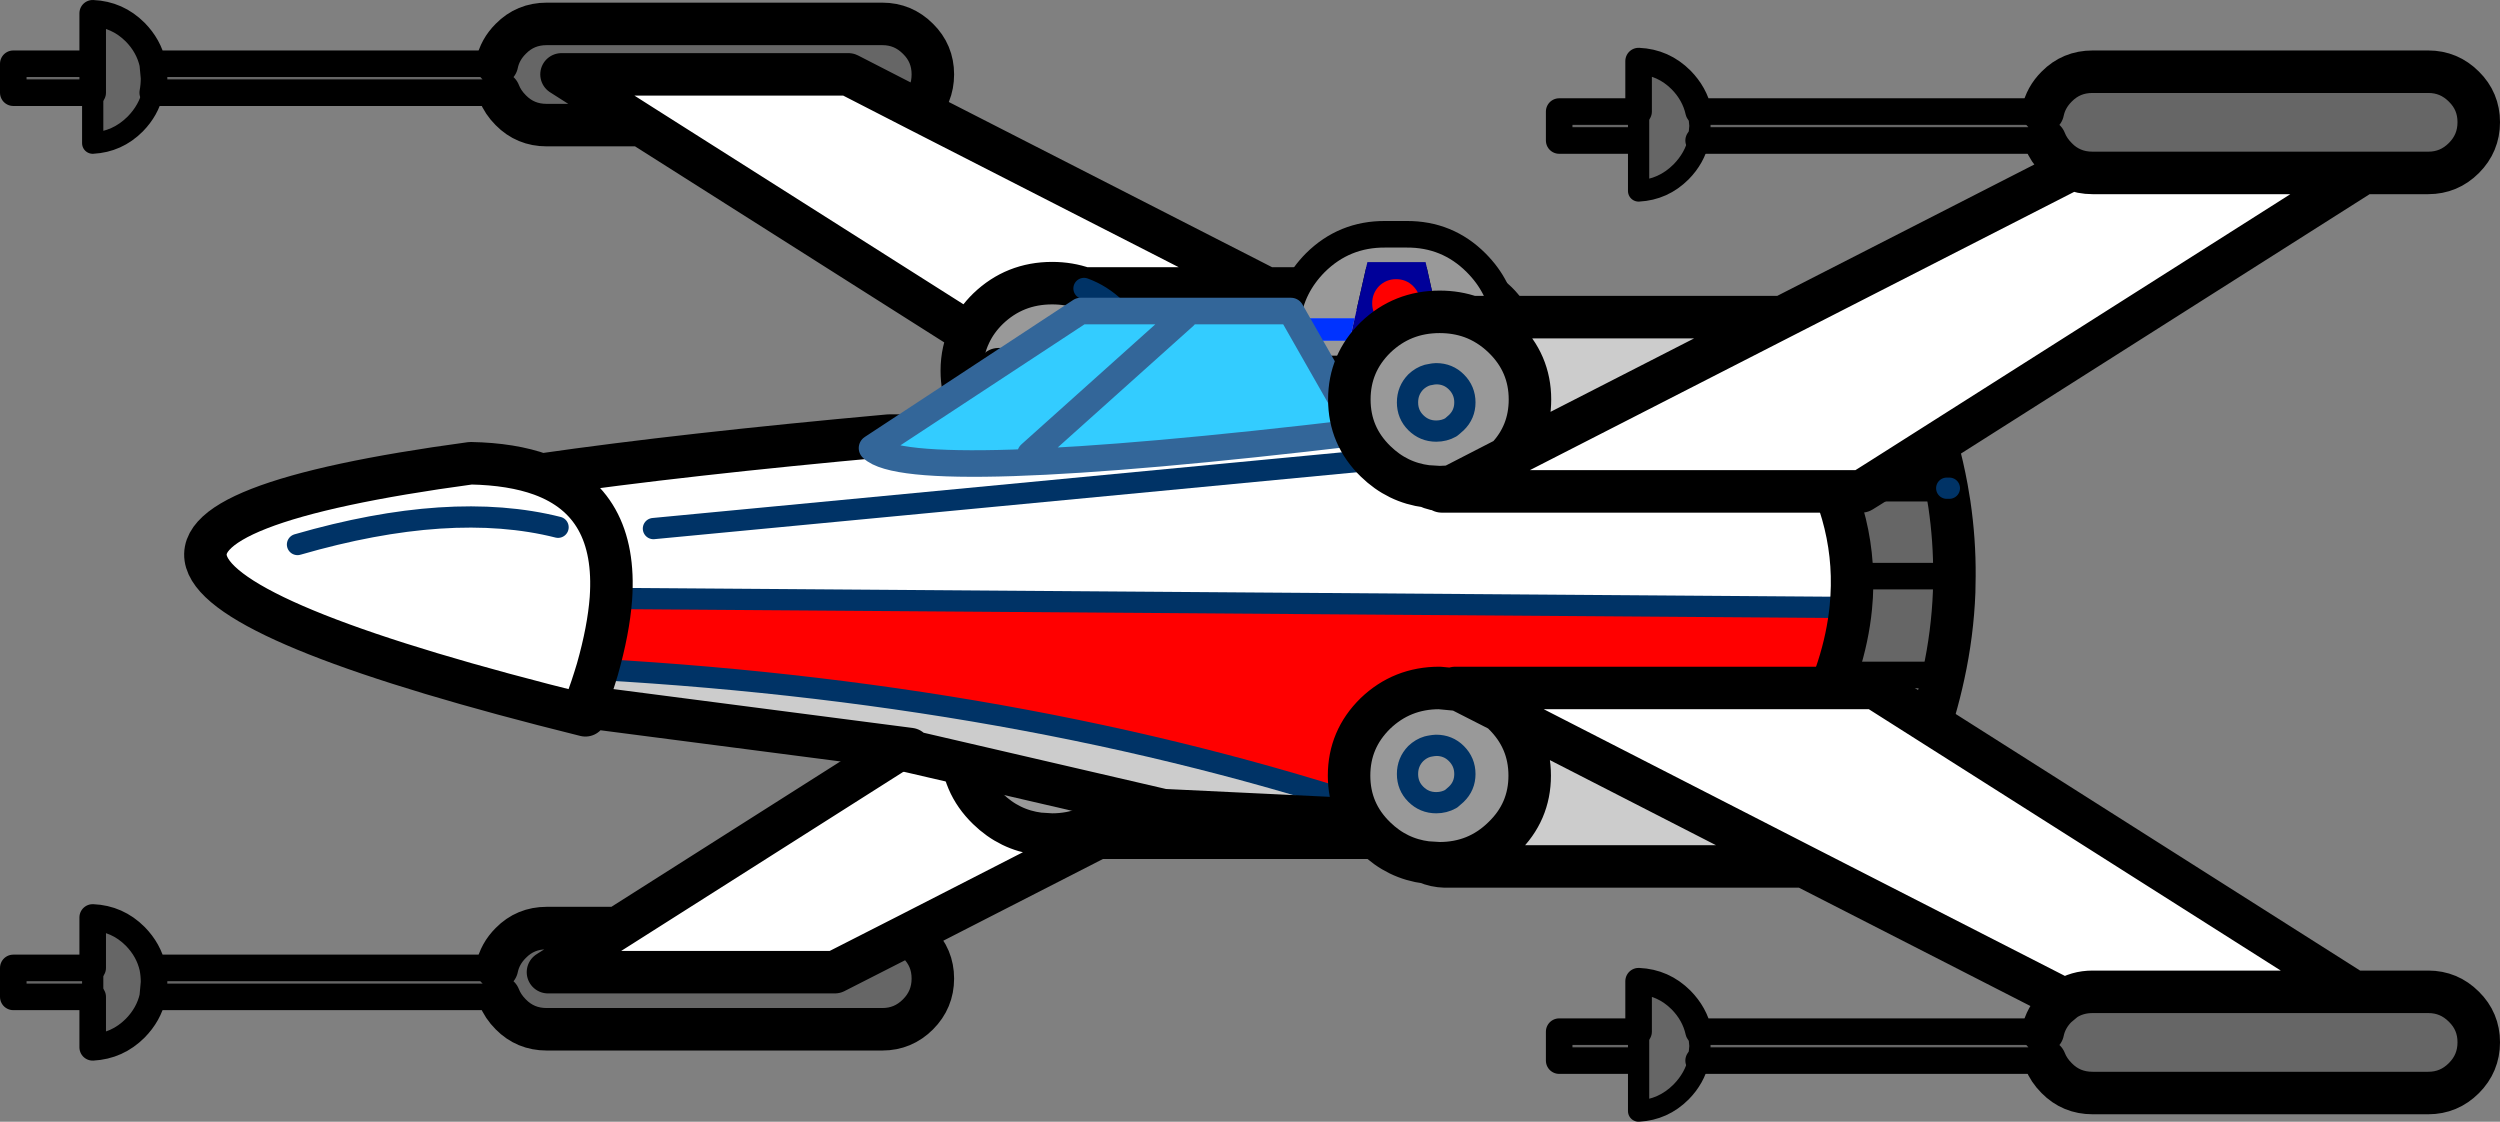 <?xml version="1.0" encoding="UTF-8" standalone="no"?>
<svg xmlns:xlink="http://www.w3.org/1999/xlink" height="211.15px" width="470.6px" xmlns="http://www.w3.org/2000/svg">
  <rect width="100%" height="100%" fill="#808080" stroke="none"/>
  <g transform="matrix(1.0, 0.0, 0.0, 1.0, 225.05, 109.5)">
    <path d="M-104.35 -85.95 L-122.15 -85.95 Q-126.15 -85.95 -128.9 -88.75 -130.4 -90.25 -131.1 -92.05 L-196.3 -92.05 Q-197.05 -88.75 -199.6 -86.15 -202.95 -82.8 -207.6 -82.55 L-207.6 -92.05 -208.95 -92.05 -222.55 -92.05 -222.55 -97.5 -208.95 -97.5 -207.6 -97.5 -207.6 -107.0 Q-202.95 -106.8 -199.6 -103.45 -197.05 -100.85 -196.3 -97.5 L-131.5 -97.5 Q-130.95 -100.15 -128.9 -102.2 -126.15 -105.0 -122.15 -105.0 L-58.95 -105.0 Q-55.05 -105.0 -52.25 -102.2 -49.45 -99.45 -49.45 -95.5 -49.45 -91.55 -52.2 -88.75 L-65.35 -95.5 -119.35 -95.5 -104.35 -85.95 M97.95 17.55 L97.95 -1.05 97.95 -17.6 97.95 -34.0 136.9 -34.0 Q139.9 -25.8 141.4 -17.6 L141.9 -14.6 Q142.9 -7.8 142.85 -1.05 L142.8 1.95 Q142.5 9.75 140.8 17.55 139.35 24.3 136.9 31.0 L97.95 31.0 97.95 17.55 140.8 17.55 97.95 17.55 M97.95 -17.6 L141.4 -17.6 97.95 -17.6 M97.95 -1.05 L142.85 -1.05 97.95 -1.05 M-54.15 66.5 Q-53.15 67.1 -52.25 68.0 -49.45 70.75 -49.45 74.7 -49.45 78.65 -52.25 81.45 -55.05 84.25 -58.95 84.25 L-122.15 84.25 Q-126.15 84.25 -128.9 81.45 -130.4 79.95 -131.1 78.15 L-196.3 78.15 Q-197.05 81.45 -199.6 84.05 -202.95 87.4 -207.6 87.65 L-207.6 78.15 -208.95 78.15 -222.55 78.15 -222.55 72.7 -208.95 72.7 -207.6 72.7 -207.6 63.2 Q-202.95 63.4 -199.6 66.75 -197.05 69.35 -196.3 72.7 L-131.5 72.7 Q-130.95 70.05 -128.9 68.0 -126.15 65.2 -122.15 65.2 L-108.8 65.2 -121.9 73.5 -67.9 73.5 -54.15 66.5 M-207.6 -97.5 L-207.6 -92.05 -207.6 -97.5 M-196.3 -92.05 Q-196.05 -93.4 -196.05 -94.8 L-196.3 -97.5 -196.05 -94.8 Q-196.05 -93.4 -196.3 -92.05 M-131.5 -97.5 L-131.7 -95.5 Q-131.7 -93.65 -131.1 -92.05 -131.7 -93.65 -131.7 -95.5 L-131.5 -97.5 M-207.6 78.15 L-207.6 72.7 -207.6 78.15 M-131.5 72.7 L-131.7 74.7 Q-131.7 76.55 -131.1 78.15 -131.7 76.55 -131.7 74.7 L-131.5 72.7 M-196.3 72.7 Q-196.05 74.0 -196.05 75.4 L-196.3 78.15 -196.05 75.4 Q-196.05 74.0 -196.3 72.7" fill="#666666" fill-rule="evenodd" stroke="none"/>
    <path d="M13.45 -55.2 L50.5 -55.2 Q55.2 -55.2 58.45 -50.5 61.75 -45.7 61.8 -38.9 61.75 -34.6 60.45 -31.15 L59.7 -29.5 58.45 -27.4 Q55.2 -22.65 50.5 -22.6 L-25.95 -22.6 Q-27.8 -22.65 -29.4 -23.35 L-27.0 -23.2 Q-19.95 -23.2 -15.0 -28.05 L-13.65 -29.5 Q-10.0 -33.85 -10.0 -39.7 -10.0 -46.55 -15.0 -51.4 -17.7 -54.0 -21.0 -55.2 L13.45 -55.2 M45.3 15.6 L50.45 15.6 Q55.15 15.6 58.4 20.3 61.7 25.1 61.75 31.9 61.7 38.65 58.4 43.4 55.15 48.15 50.45 48.2 L-18.4 48.2 -26.0 48.2 Q-27.85 48.15 -29.45 47.45 L-27.05 47.6 Q-20.0 47.6 -15.05 42.75 -10.05 37.95 -10.05 31.1 -10.05 24.25 -15.05 19.4 -17.75 16.8 -21.05 15.6 L45.3 15.6" fill="#cccccc" fill-rule="evenodd" stroke="none"/>
    <path d="M60.45 -31.15 L63.65 -29.5 59.7 -29.5 60.45 -31.15 M-42.45 -46.7 L-104.35 -85.95 -119.35 -95.5 -65.35 -95.5 -52.2 -88.75 13.45 -55.2 -21.0 -55.2 Q-23.8 -56.2 -27.0 -56.2 -34.05 -56.2 -39.05 -51.4 -41.25 -49.25 -42.45 -46.7 M-18.4 48.2 L-54.15 66.5 -67.9 73.5 -121.9 73.5 -108.8 65.2 -41.7 22.6 Q-44.05 26.4 -44.05 31.1 -44.05 37.95 -39.1 42.75 -35.0 46.75 -29.45 47.45 -27.85 48.15 -26.0 48.2 L-18.4 48.2 M-29.25 14.75 L-17.9 7.5 61.1 7.5 45.3 15.6 -21.05 15.6 Q-23.85 14.6 -27.05 14.6 L-29.25 14.75" fill="#ffffff" fill-rule="evenodd" stroke="none"/>
    <path d="M-29.4 -23.35 Q-34.95 -24.05 -39.05 -28.05 -44.0 -32.85 -44.0 -39.7 -44.0 -43.5 -42.45 -46.7 -41.25 -49.25 -39.05 -51.4 -34.05 -56.2 -27.0 -56.2 -23.8 -56.2 -21.0 -55.2 -17.7 -54.0 -15.0 -51.4 -10.0 -46.55 -10.0 -39.7 -10.0 -33.85 -13.65 -29.5 L-15.0 -28.05 Q-19.95 -23.2 -27.0 -23.2 L-29.4 -23.35 M-41.7 22.6 Q-40.65 20.9 -39.1 19.4 -34.9 15.4 -29.25 14.75 L-27.05 14.6 Q-23.85 14.6 -21.05 15.6 -17.75 16.8 -15.05 19.4 -10.05 24.25 -10.05 31.1 -10.05 37.95 -15.05 42.75 -20.0 47.6 -27.05 47.6 L-29.45 47.45 Q-35.0 46.75 -39.1 42.75 -44.05 37.95 -44.05 31.1 -44.05 26.4 -41.7 22.6 M-22.6 30.85 Q-22.6 28.6 -24.2 27.0 -25.75 25.45 -28.0 25.45 L-28.6 25.5 -29.2 25.6 -29.65 25.7 Q-30.85 26.05 -31.85 27.0 -33.4 28.6 -33.4 30.85 -33.4 33.1 -31.85 34.65 -30.25 36.25 -28.0 36.25 -26.5 36.25 -25.25 35.55 L-25.1 35.45 -25.0 35.35 -24.2 34.65 Q-22.6 33.1 -22.6 30.85 -22.6 33.1 -24.2 34.65 L-25.0 35.35 -25.1 35.45 -25.25 35.55 Q-26.5 36.25 -28.0 36.25 -30.25 36.25 -31.85 34.65 -33.4 33.1 -33.4 30.85 -33.4 28.6 -31.85 27.0 -30.85 26.05 -29.65 25.7 L-29.2 25.6 -28.6 25.5 -28.0 25.45 Q-25.75 25.45 -24.2 27.0 -22.6 28.6 -22.6 30.85" fill="#999999" fill-rule="evenodd" stroke="none"/>
    <path d="M-196.3 -92.05 Q-197.05 -88.75 -199.6 -86.15 -202.95 -82.8 -207.6 -82.55 L-207.6 -92.05 M-131.1 -92.05 Q-131.7 -93.65 -131.7 -95.5 L-131.5 -97.5 M-131.1 78.15 Q-131.7 76.55 -131.7 74.7 L-131.5 72.7 M-207.6 72.7 L-207.6 78.15" fill="none" stroke="#000000" stroke-linecap="round" stroke-linejoin="round" stroke-width="4.0"/>
    <path d="M13.45 -55.2 L50.5 -55.2 Q55.2 -55.2 58.45 -50.5 61.75 -45.7 61.8 -38.9 61.75 -34.6 60.45 -31.15 L63.65 -29.5 59.7 -29.5 58.45 -27.4 Q55.2 -22.65 50.5 -22.6 L-25.95 -22.6 Q-27.8 -22.65 -29.4 -23.35 -34.95 -24.05 -39.05 -28.05 -44.0 -32.85 -44.0 -39.7 -44.0 -43.5 -42.45 -46.7 L-104.35 -85.95 -122.15 -85.95 Q-126.15 -85.95 -128.9 -88.75 -130.4 -90.25 -131.1 -92.05 M-131.5 -97.5 Q-130.95 -100.15 -128.9 -102.2 -126.15 -105.0 -122.15 -105.0 L-58.95 -105.0 Q-55.05 -105.0 -52.25 -102.2 -49.45 -99.45 -49.45 -95.5 -49.45 -91.55 -52.2 -88.75 L13.45 -55.2 -21.0 -55.2 Q-23.8 -56.2 -27.0 -56.2 -34.05 -56.2 -39.05 -51.4 -41.25 -49.25 -42.45 -46.7 M60.45 -31.15 L59.7 -29.5 M97.95 -17.6 L97.95 -34.0 136.9 -34.0 Q139.9 -25.8 141.4 -17.6 L141.9 -14.6 Q142.9 -7.8 142.85 -1.05 L142.8 1.95 Q142.5 9.75 140.8 17.55 139.35 24.3 136.9 31.0 L97.95 31.0 97.95 17.55 M45.3 15.6 L50.45 15.6 Q55.15 15.6 58.4 20.3 61.7 25.1 61.75 31.9 61.7 38.65 58.4 43.4 55.15 48.15 50.45 48.2 L-18.4 48.2 -54.15 66.5 Q-53.15 67.1 -52.25 68.0 -49.45 70.75 -49.45 74.7 -49.45 78.65 -52.25 81.45 -55.05 84.25 -58.95 84.25 L-122.15 84.25 Q-126.15 84.25 -128.9 81.45 -130.4 79.95 -131.1 78.15 M-131.5 72.7 Q-130.95 70.05 -128.9 68.0 -126.15 65.2 -122.15 65.2 L-108.8 65.2 -41.7 22.6 Q-40.65 20.9 -39.1 19.4 -34.9 15.4 -29.25 14.75 L-17.9 7.5 61.1 7.5 45.3 15.6 -21.05 15.6 Q-17.75 16.8 -15.05 19.4 -10.05 24.25 -10.05 31.1 -10.05 37.95 -15.05 42.75 -20.0 47.6 -27.05 47.6 L-29.45 47.45 Q-27.85 48.15 -26.0 48.2 L-18.4 48.2 M-104.35 -85.95 L-119.35 -95.5 -65.35 -95.5 -52.2 -88.75 M-29.25 14.75 L-27.05 14.6 Q-23.85 14.6 -21.05 15.6 M-29.45 47.45 Q-35.0 46.75 -39.1 42.75 -44.05 37.95 -44.05 31.1 -44.05 26.4 -41.7 22.6 M-108.8 65.2 L-121.9 73.5 -67.9 73.5 -54.15 66.5" fill="none" stroke="#000000" stroke-linecap="round" stroke-linejoin="round" stroke-width="8.0"/>
    <path d="M-131.1 -92.05 L-196.3 -92.05 Q-196.05 -93.4 -196.05 -94.8 L-196.3 -97.5 -131.5 -97.5 M-208.95 -92.05 L-222.55 -92.05 -222.55 -97.5 -208.95 -97.5 M-207.6 -97.5 L-207.6 -107.0 Q-202.95 -106.8 -199.6 -103.45 -197.05 -100.85 -196.3 -97.5 M97.95 17.55 L140.8 17.55 M142.85 -1.05 L97.95 -1.05 M141.4 -17.6 L97.95 -17.6 M-131.1 78.15 L-196.3 78.15 Q-197.05 81.45 -199.6 84.05 -202.95 87.4 -207.6 87.65 L-207.6 78.15 M-208.95 78.15 L-222.55 78.15 -222.55 72.7 -208.95 72.7 M-207.6 72.7 L-207.6 63.2 Q-202.95 63.4 -199.6 66.75 -197.05 69.35 -196.3 72.7 L-131.5 72.7 M-207.6 -92.05 L-207.6 -97.5 M-196.3 78.15 L-196.05 75.4 Q-196.05 74.0 -196.3 72.7" fill="none" stroke="#000000" stroke-linecap="round" stroke-linejoin="round" stroke-width="5.0"/>
    <path d="M-21.0 -55.2 Q-17.7 -54.0 -15.0 -51.4 -10.0 -46.55 -10.0 -39.7 -10.0 -33.85 -13.65 -29.5 L-15.0 -28.05 Q-19.95 -23.2 -27.0 -23.2 L-29.4 -23.35 M97.95 17.55 L97.95 -1.05 97.95 -17.6 M141.4 -17.6 L141.9 -17.6 M-22.6 30.85 Q-22.6 33.1 -24.2 34.65 L-25.0 35.35 -25.1 35.45 -25.25 35.55 Q-26.5 36.25 -28.0 36.25 -30.25 36.25 -31.85 34.65 -33.4 33.1 -33.4 30.85 -33.4 28.6 -31.85 27.0 -30.85 26.05 -29.65 25.7 L-29.2 25.6 -28.6 25.5 -28.0 25.45 Q-25.75 25.45 -24.2 27.0 -22.6 28.6 -22.6 30.85" fill="none" stroke="#003366" stroke-linecap="round" stroke-linejoin="round" stroke-width="4.0"/>
    <path d="M17.15 -40.55 L58.3 -40.55 58.3 -37.8 58.3 -36.0 58.3 -34.35 17.15 -34.35 17.15 -40.0 17.15 -34.35 58.3 -34.35 58.3 -36.0 58.3 -37.8 59.35 -36.0 105.9 -36.0 Q110.05 -36.0 112.95 -33.1 115.9 -30.15 115.9 -26.0 124.95 -11.25 123.35 4.85 L-110.05 3.15 Q-108.8 -14.9 -123.15 -20.15 -108.8 -14.9 -110.05 3.15 -110.5 9.1 -112.6 16.5 -113.6 19.85 -114.95 23.55 -115.45 24.9 -114.85 25.15 -246.15 -7.45 -136.45 -22.3 -128.65 -22.15 -123.15 -20.15 -96.4 -24.0 -57.75 -27.5 L-49.65 -27.5 Q-44.15 -33.5 -37.1 -40.0 L17.15 -40.0 17.15 -40.55 M58.3 -36.0 L59.35 -36.0 58.3 -36.0 M-169.05 -7.0 Q-140.2 -15.35 -120.0 -10.25 -140.2 -15.35 -169.05 -7.0 M44.9 -24.0 L-102.05 -10.0 44.9 -24.0" fill="#ffffff" fill-rule="evenodd" stroke="none"/>
    <path d="M40.9 45.25 L-6.1 43.0 -55.65 31.5 -53.75 31.5 -114.95 23.55 Q-113.6 19.85 -112.6 16.5 -28.4 21.25 40.9 45.25" fill="#cccccc" fill-rule="evenodd" stroke="none"/>
    <path d="M-110.05 3.15 L123.35 4.85 Q122.25 16.1 115.9 28.0 115.9 32.15 112.95 35.05 110.05 38.0 105.9 38.0 L61.6 38.0 Q59.45 42.0 56.9 46.0 L40.9 45.25 Q-28.4 21.25 -112.6 16.5 -110.5 9.1 -110.05 3.15" fill="#ff0000" fill-rule="evenodd" stroke="none"/>
    <path d="M58.1 -49.6 L45.65 -49.6 43.3 -60.15 32.35 -60.15 29.95 -49.6 17.3 -49.6 Q18.1 -55.55 22.55 -60.05 28.0 -65.45 35.7 -65.4 L39.7 -65.4 Q47.4 -65.45 52.8 -60.05 57.3 -55.55 58.1 -49.6 M46.6 -45.35 L58.3 -45.35 58.3 -40.55 17.15 -40.55 17.15 -45.35 28.7 -45.35 28.7 -44.15 46.6 -44.15 46.8 -44.3 46.6 -45.35" fill="#999999" fill-rule="evenodd" stroke="none"/>
    <path d="M45.65 -49.6 L58.1 -49.6 58.3 -46.85 58.3 -45.35 46.6 -45.35 45.65 -49.6 M17.3 -49.6 L29.95 -49.6 29.0 -45.35 28.7 -45.35 17.15 -45.35 17.15 -46.85 17.3 -49.6" fill="#0033ff" fill-rule="evenodd" stroke="none"/>
    <path d="M29.95 -49.6 L32.35 -60.15 43.3 -60.15 45.65 -49.6 46.6 -45.35 46.8 -44.3 46.6 -44.3 46.6 -44.15 28.7 -44.15 29.0 -45.35 29.95 -49.6" fill="#000099" fill-rule="evenodd" stroke="none"/>
    <path d="M-110.05 3.15 L123.35 4.85 M59.35 -36.0 L58.3 -36.0 M-114.95 23.55 Q-115.45 24.9 -114.85 25.15 M-120.0 -10.25 Q-140.2 -15.35 -169.05 -7.0 M-112.6 16.5 Q-28.4 21.25 40.9 45.25 M-102.05 -10.0 L44.9 -24.0" fill="none" stroke="#003366" stroke-linecap="round" stroke-linejoin="round" stroke-width="4.0"/>
    <path d="M17.15 -40.0 L-37.1 -40.0 Q-44.15 -33.5 -49.65 -27.5 L-57.75 -27.5 Q-96.4 -24.0 -123.15 -20.15 -108.8 -14.9 -110.05 3.15 -110.5 9.1 -112.6 16.5 -113.6 19.85 -114.95 23.55 L-53.75 31.5 -55.65 31.5 -6.1 43.0 40.9 45.25 56.9 46.0 Q59.45 42.0 61.6 38.0 L105.9 38.0 Q110.05 38.0 112.95 35.05 115.9 32.15 115.9 28.0 122.25 16.1 123.35 4.85 124.95 -11.25 115.9 -26.0 115.9 -30.15 112.95 -33.1 110.05 -36.0 105.9 -36.0 L59.35 -36.0 58.3 -37.8 M-114.85 25.15 Q-246.15 -7.45 -136.45 -22.3 -128.65 -22.15 -123.15 -20.15" fill="none" stroke="#000000" stroke-linecap="round" stroke-linejoin="round" stroke-width="8.0"/>
    <path d="M58.1 -49.6 Q57.3 -55.55 52.8 -60.05 47.4 -65.45 39.7 -65.4 L35.7 -65.4 Q28.0 -65.45 22.55 -60.05 18.1 -55.55 17.3 -49.6" fill="none" stroke="#000000" stroke-linecap="round" stroke-linejoin="round" stroke-width="5.0"/>
    <path d="M58.3 -45.35 L58.3 -46.85 58.1 -49.6 M17.3 -49.6 L17.15 -46.85 17.15 -45.35 17.15 -40.55 58.3 -40.55 58.3 -45.35 M17.15 -40.0 L17.15 -34.35 58.3 -34.35 58.3 -36.0 58.3 -37.8 58.3 -40.55 M17.15 -40.55 L17.15 -40.0" fill="none" stroke="#000000" stroke-linecap="round" stroke-linejoin="round" stroke-width="4.0"/>
    <path d="M37.75 -47.9 Q35.9 -47.9 34.55 -49.25 33.25 -50.55 33.25 -52.4 33.25 -54.3 34.55 -55.65 35.9 -56.95 37.75 -56.95 39.65 -56.95 40.95 -55.65 42.3 -54.3 42.3 -52.4 42.3 -50.55 40.95 -49.25 39.65 -47.9 37.75 -47.9" fill="#ff0000" fill-rule="evenodd" stroke="none"/>
    <path d="M30.95 -28.15 Q-53.7 -18.1 -60.9 -25.15 L-21.65 -50.95 17.95 -50.95 30.95 -28.15 M-2.1 -50.0 L-31.1 -24.0 -2.1 -50.0" fill="#33ccff" fill-rule="evenodd" stroke="none"/>
    <path d="M30.95 -28.15 Q-53.7 -18.1 -60.9 -25.15 L-21.65 -50.95 17.95 -50.95 30.95 -28.15 M-31.1 -24.0 L-2.1 -50.0" fill="none" stroke="#336699" stroke-linecap="round" stroke-linejoin="round" stroke-width="5.0"/>
    <path d="M51.95 -49.8 L110.45 -49.8 58.55 -23.25 Q62.95 -27.85 62.95 -34.3 62.95 -41.15 57.95 -46.0 55.25 -48.6 51.95 -49.8 M46.8 -17.2 Q45.05 -17.25 43.55 -17.95 L45.95 -17.8 48.15 -17.9 46.8 -17.2 M57.45 24.35 L114.55 53.6 46.95 53.6 Q45.1 53.55 43.5 52.85 L45.9 53.0 Q52.95 53.0 57.9 48.15 62.9 43.35 62.9 36.5 62.9 29.65 57.9 24.8 L57.45 24.35" fill="#cccccc" fill-rule="evenodd" stroke="none"/>
    <path d="M43.55 -17.95 Q38.0 -18.65 33.9 -22.65 28.95 -27.45 28.95 -34.3 28.95 -41.15 33.9 -46.0 38.9 -50.8 45.95 -50.8 49.15 -50.8 51.95 -49.8 55.25 -48.6 57.95 -46.0 62.95 -41.15 62.95 -34.3 62.95 -27.85 58.55 -23.25 L48.15 -17.9 45.95 -17.8 43.55 -17.95 M44.7 -39.1 L43.65 -38.9 Q42.45 -38.55 41.45 -37.6 39.9 -36.0 39.9 -33.75 39.9 -31.5 41.45 -29.95 43.05 -28.35 45.3 -28.35 46.8 -28.35 48.05 -29.05 L48.3 -29.25 49.1 -29.95 Q50.7 -31.5 50.7 -33.75 50.7 -36.0 49.1 -37.6 47.55 -39.15 45.3 -39.15 L44.7 -39.1 45.3 -39.15 Q47.55 -39.15 49.1 -37.6 50.7 -36.0 50.7 -33.75 50.7 -31.5 49.1 -29.95 L48.3 -29.25 48.05 -29.05 Q46.8 -28.35 45.3 -28.35 43.05 -28.35 41.45 -29.95 39.9 -31.5 39.9 -33.75 39.9 -36.0 41.45 -37.6 42.45 -38.55 43.65 -38.9 L44.7 -39.1 M49.6 20.35 L57.45 24.35 57.9 24.8 Q62.9 29.65 62.9 36.5 62.9 43.35 57.9 48.15 52.95 53.0 45.9 53.0 L43.5 52.85 Q37.95 52.15 33.85 48.15 28.9 43.35 28.9 36.5 28.9 29.65 33.85 24.8 38.85 20.0 45.9 20.0 L49.6 20.35 M44.7 30.85 L44.1 30.95 43.65 31.05 Q42.45 31.4 41.45 32.35 39.9 33.95 39.9 36.2 39.9 38.45 41.45 40.0 43.05 41.6 45.3 41.6 46.8 41.6 48.05 40.9 L48.2 40.8 48.3 40.7 49.1 40.0 Q50.7 38.45 50.7 36.2 50.7 33.95 49.1 32.35 47.55 30.8 45.3 30.8 L44.7 30.85 45.3 30.8 Q47.55 30.8 49.1 32.35 50.7 33.95 50.7 36.2 50.7 38.45 49.1 40.0 L48.3 40.7 48.2 40.8 48.05 40.9 Q46.8 41.6 45.3 41.6 43.05 41.6 41.45 40.0 39.9 38.45 39.9 36.2 39.9 33.95 41.45 32.35 42.45 31.4 43.65 31.05 L44.1 30.95 44.7 30.85" fill="#999999" fill-rule="evenodd" stroke="none"/>
    <path d="M165.05 -77.7 Q163.4 -78.4 162.1 -79.75 160.6 -81.25 159.9 -83.05 L94.7 -83.05 Q93.95 -79.75 91.4 -77.15 88.05 -73.8 83.4 -73.55 L83.4 -83.05 82.05 -83.05 68.45 -83.05 68.45 -88.5 82.05 -88.5 83.4 -88.5 83.4 -98.0 Q88.05 -97.8 91.4 -94.45 93.95 -91.85 94.7 -88.5 L159.5 -88.5 Q160.05 -91.15 162.1 -93.2 164.85 -96.0 168.85 -96.0 L232.05 -96.0 Q235.95 -96.0 238.75 -93.2 241.55 -90.45 241.55 -86.5 241.55 -82.55 238.75 -79.75 235.95 -76.95 232.05 -76.95 L219.85 -76.95 168.85 -76.95 Q166.75 -76.95 165.05 -77.7 M83.4 -83.05 L83.4 -88.5 83.4 -83.05 M94.7 -83.05 L94.95 -85.8 94.7 -88.5 94.95 -85.8 94.7 -83.05 M159.5 -88.5 L159.3 -86.5 Q159.3 -84.65 159.9 -83.05 159.3 -84.65 159.3 -86.5 L159.5 -88.5 M163.65 78.7 Q165.95 77.2 168.85 77.2 L218.05 77.2 232.05 77.2 Q235.95 77.2 238.75 80.0 241.55 82.75 241.55 86.7 241.55 90.65 238.75 93.45 235.95 96.25 232.05 96.25 L168.85 96.25 Q164.85 96.25 162.1 93.45 160.6 91.95 159.9 90.15 159.3 88.55 159.3 86.7 L159.5 84.7 159.3 86.7 Q159.3 88.55 159.9 90.15 L94.7 90.15 Q93.95 93.45 91.4 96.05 88.05 99.4 83.4 99.65 L83.4 90.15 83.4 84.7 83.4 90.15 82.05 90.15 68.45 90.15 68.45 84.7 82.05 84.7 83.4 84.7 83.4 75.2 Q88.05 75.4 91.4 78.75 93.95 81.35 94.7 84.7 L159.5 84.7 Q160.05 82.05 162.1 80.0 L163.65 78.7 M94.7 84.7 L94.95 87.4 94.7 90.15 94.95 87.4 94.7 84.7" fill="#666666" fill-rule="evenodd" stroke="none"/>
    <path d="M110.45 -49.8 L165.05 -77.7 Q166.75 -76.95 168.85 -76.95 L219.85 -76.95 129.1 -19.35 126.8 -17.9 125.35 -17.0 46.35 -17.0 46.8 -17.2 48.15 -17.9 58.55 -23.25 110.45 -49.8 M218.05 77.2 L168.85 77.2 Q165.95 77.2 163.65 78.7 L114.55 53.6 57.45 24.35 49.6 20.35 48.9 20.0 127.9 20.0 218.05 77.2" fill="#ffffff" fill-rule="evenodd" stroke="none"/>
    <path d="M43.55 -17.95 Q38.0 -18.65 33.9 -22.65 28.95 -27.45 28.95 -34.3 28.95 -41.15 33.9 -46.0 38.9 -50.8 45.95 -50.8 49.15 -50.8 51.95 -49.8 L110.45 -49.8 165.05 -77.7 Q163.4 -78.4 162.1 -79.75 160.6 -81.25 159.9 -83.05 M159.5 -88.5 Q160.05 -91.15 162.1 -93.2 164.85 -96.0 168.85 -96.0 L232.05 -96.0 Q235.95 -96.0 238.75 -93.2 241.55 -90.45 241.55 -86.5 241.55 -82.55 238.75 -79.75 235.95 -76.95 232.05 -76.95 L219.85 -76.95 129.1 -19.35 126.8 -17.9 125.35 -17.0 46.35 -17.0 46.8 -17.2 Q45.05 -17.25 43.55 -17.95 L45.95 -17.8 48.15 -17.9 58.55 -23.25 Q62.95 -27.85 62.95 -34.3 62.95 -41.15 57.95 -46.0 55.25 -48.6 51.95 -49.8 M46.8 -17.2 L48.15 -17.9 M58.55 -23.25 L110.45 -49.8 M219.85 -76.95 L168.85 -76.95 Q166.75 -76.95 165.05 -77.7 M163.65 78.7 Q165.95 77.2 168.85 77.2 L218.05 77.2 127.9 20.0 48.9 20.0 49.6 20.35 57.45 24.35 114.55 53.6 163.65 78.7 162.1 80.0 Q160.05 82.05 159.5 84.7 M159.9 90.15 Q160.6 91.95 162.1 93.45 164.85 96.25 168.85 96.25 L232.05 96.25 Q235.95 96.25 238.75 93.45 241.55 90.65 241.55 86.7 241.55 82.75 238.75 80.0 235.95 77.2 232.05 77.2 L218.05 77.2 M43.5 52.85 Q37.95 52.15 33.85 48.15 28.9 43.35 28.9 36.5 28.9 29.65 33.85 24.8 38.85 20.0 45.9 20.0 L49.6 20.35 M43.5 52.85 L45.9 53.0 Q52.95 53.0 57.9 48.15 62.9 43.35 62.9 36.5 62.9 29.65 57.9 24.8 L57.45 24.35 M114.55 53.6 L46.95 53.6 Q45.1 53.55 43.5 52.85" fill="none" stroke="#000000" stroke-linecap="round" stroke-linejoin="round" stroke-width="8.0"/>
    <path d="M159.9 -83.05 L94.7 -83.05 M82.05 -83.05 L68.45 -83.05 68.45 -88.5 82.05 -88.5 M83.4 -88.5 L83.4 -98.0 Q88.05 -97.8 91.4 -94.45 93.95 -91.85 94.7 -88.5 L159.5 -88.5 M83.4 84.7 L83.4 75.2 Q88.05 75.4 91.4 78.75 93.95 81.35 94.7 84.7 L159.5 84.7 M82.05 90.15 L68.45 90.15 68.45 84.7 82.05 84.7 M159.9 90.15 L94.7 90.15" fill="none" stroke="#000000" stroke-linecap="round" stroke-linejoin="round" stroke-width="5.0"/>
    <path d="M44.7 -39.1 L45.3 -39.15 Q47.55 -39.15 49.1 -37.6 50.7 -36.0 50.7 -33.75 50.7 -31.5 49.1 -29.95 L48.3 -29.25 48.05 -29.05 Q46.8 -28.35 45.3 -28.35 43.05 -28.35 41.45 -29.95 39.9 -31.5 39.9 -33.75 39.9 -36.0 41.45 -37.6 42.45 -38.55 43.65 -38.9 L44.7 -39.1 M44.7 30.85 L45.3 30.8 Q47.55 30.8 49.1 32.35 50.7 33.95 50.7 36.2 50.7 38.45 49.1 40.0 L48.3 40.7 48.2 40.8 48.05 40.9 Q46.8 41.6 45.3 41.6 43.05 41.6 41.45 40.0 39.9 38.45 39.9 36.2 39.9 33.95 41.45 32.35 42.45 31.4 43.65 31.05 L44.1 30.95 44.7 30.85" fill="none" stroke="#003366" stroke-linecap="round" stroke-linejoin="round" stroke-width="4.0"/>
    <path d="M94.7 -83.05 Q93.95 -79.75 91.4 -77.15 88.05 -73.8 83.4 -73.55 L83.4 -83.05 83.4 -88.5 M159.9 -83.05 Q159.3 -84.65 159.3 -86.5 L159.5 -88.5 M94.7 -88.5 L94.95 -85.8 94.7 -83.05 M159.5 84.7 L159.3 86.7 Q159.3 88.55 159.9 90.15 M83.4 84.7 L83.4 90.15 83.4 99.65 Q88.05 99.4 91.4 96.05 93.95 93.45 94.7 90.15 L94.95 87.4 94.7 84.7" fill="none" stroke="#000000" stroke-linecap="round" stroke-linejoin="round" stroke-width="4.0"/>
  </g>
</svg>
